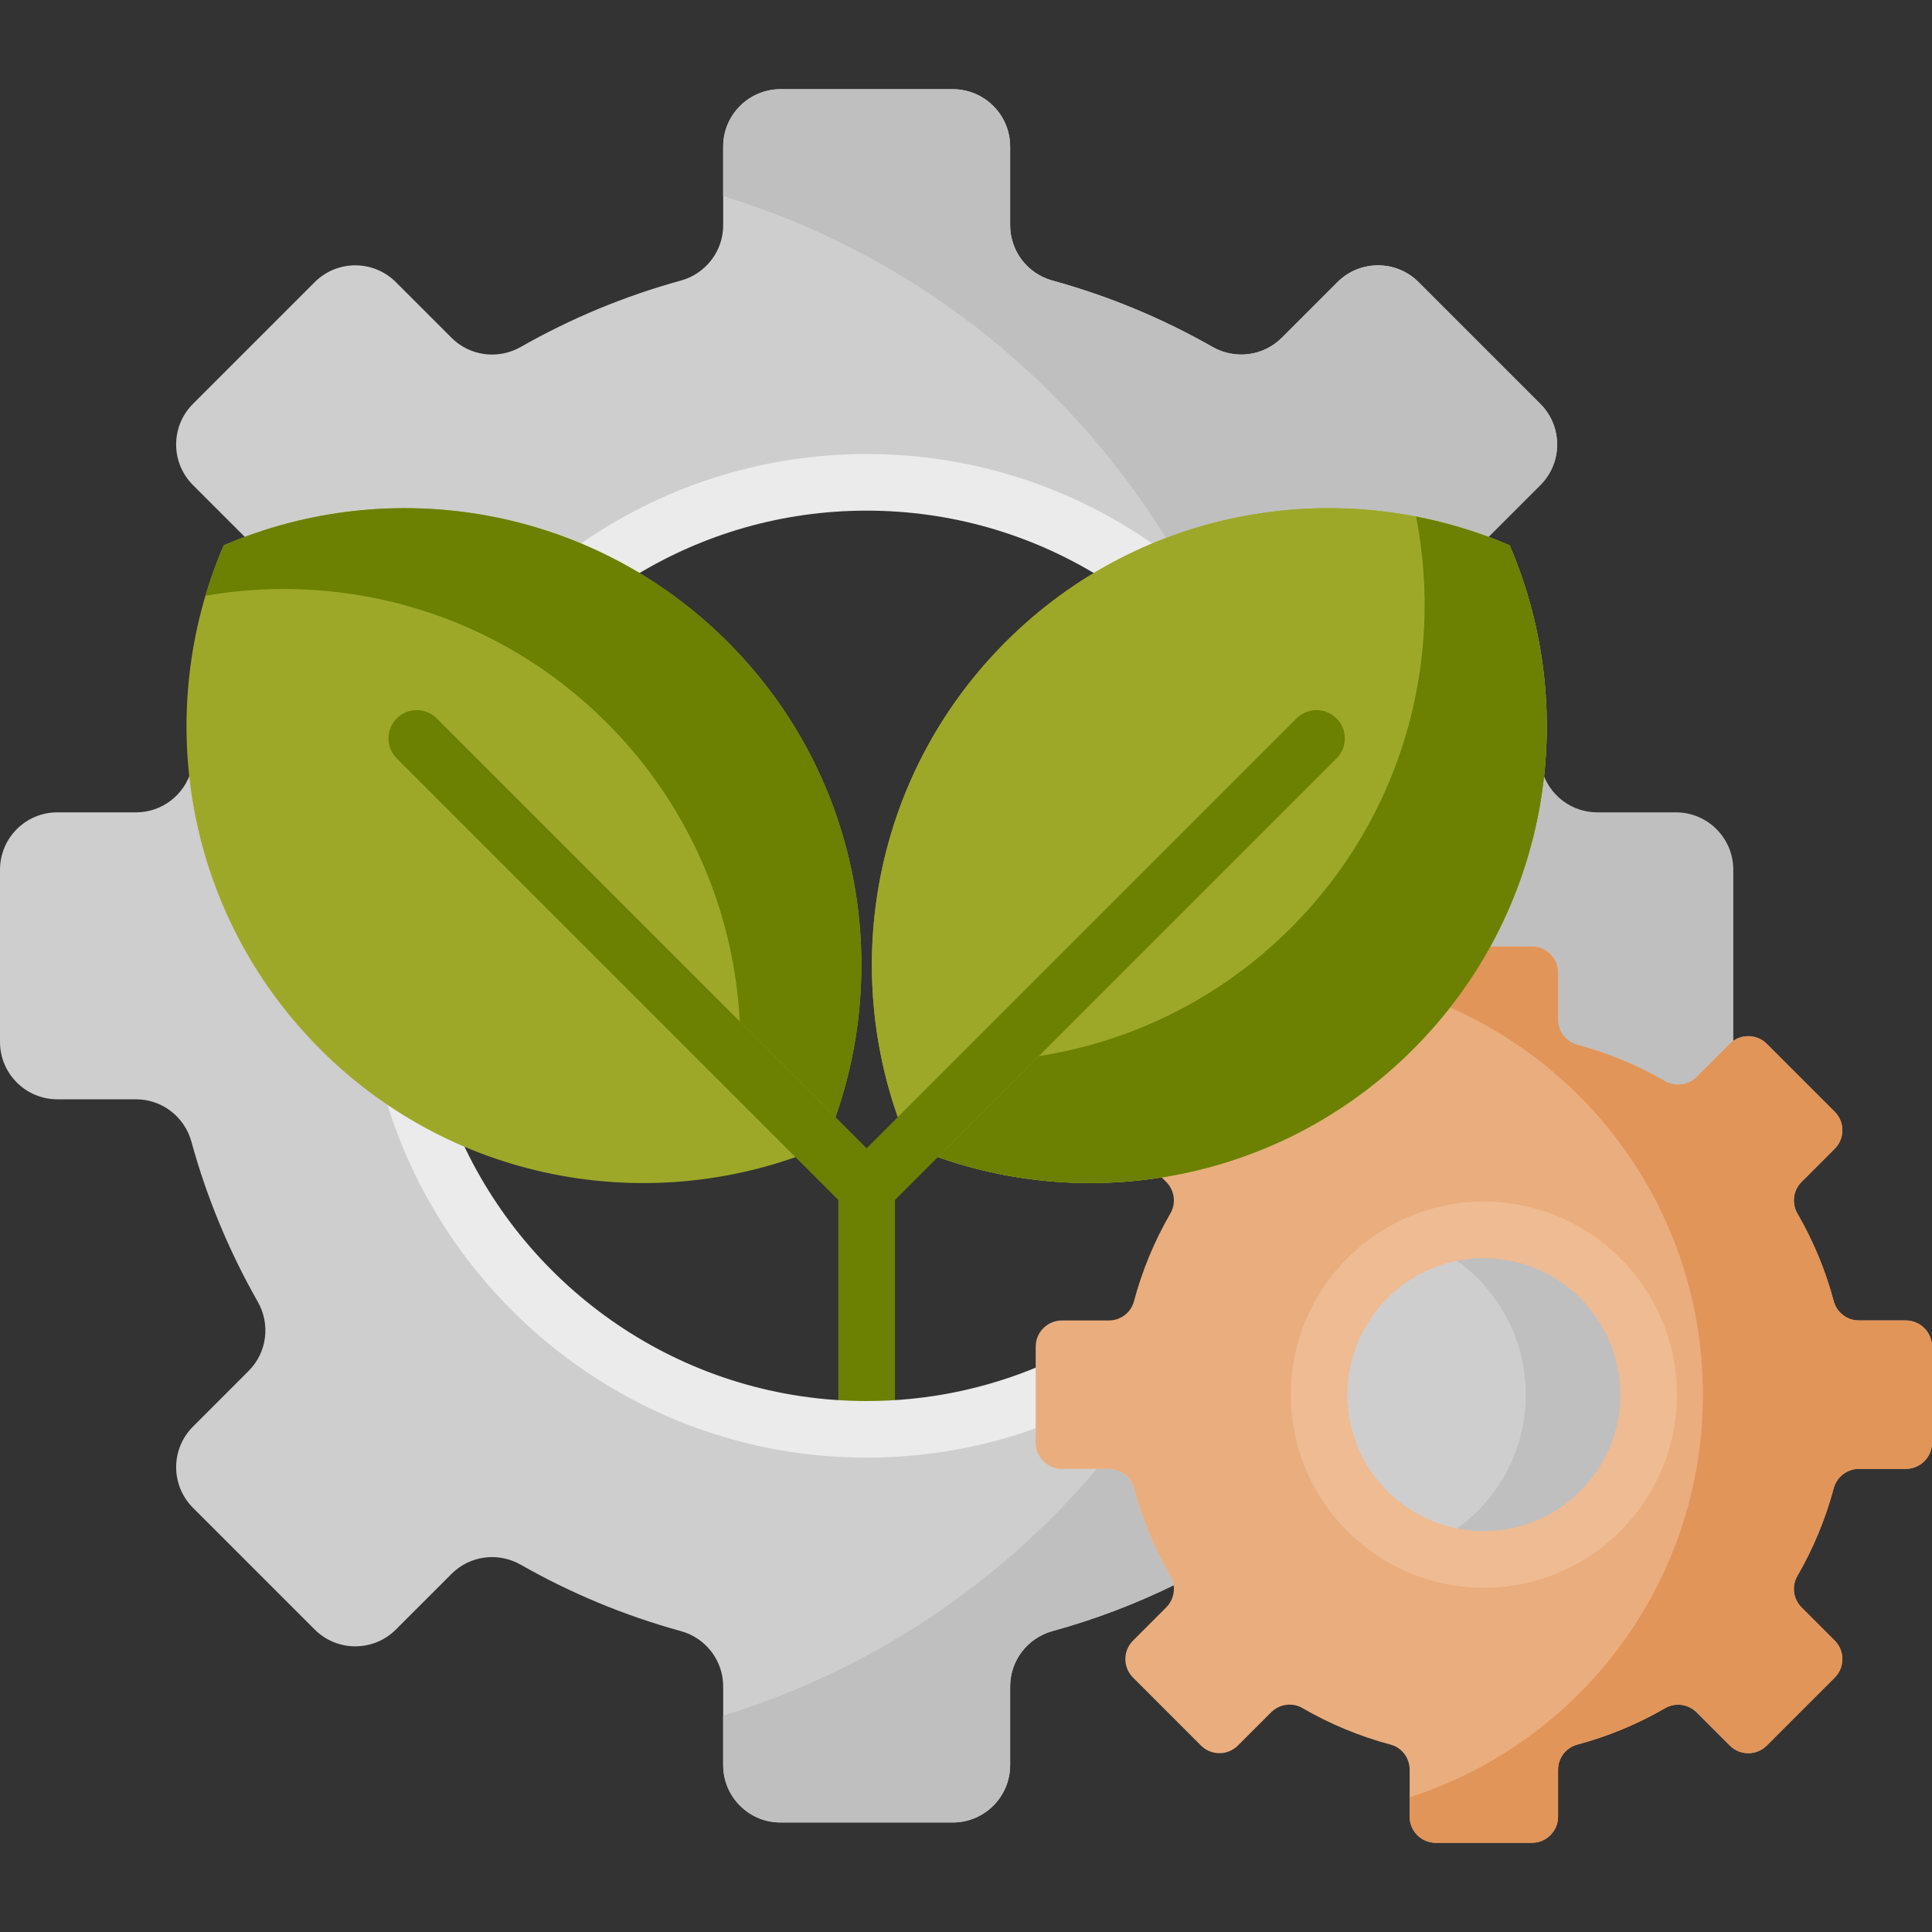 <svg width="92" height="92" viewBox="0 0 92 92" fill="none" xmlns="http://www.w3.org/2000/svg">
<rect x="0" y="0" width="92" height="92" fill="#333333" stroke="none"/>
<g clip-path="url(#clip0_904_7715)">
<path d="M73.424 36.665C73.409 36.612 73.392 36.559 73.377 36.506C73.115 39.457 72.256 42.356 70.806 44.987L70.66 45.253H72.947C73.535 45.253 74.013 45.731 74.013 46.319V48.552C74.013 49.197 74.442 49.76 75.055 49.923C76.507 50.309 77.904 50.889 79.208 51.645C79.42 51.768 79.661 51.833 79.907 51.833C80.283 51.833 80.651 51.68 80.917 51.413L82.498 49.833C82.508 49.823 82.518 49.815 82.529 49.805C82.533 49.742 82.538 49.679 82.538 49.615V41.416C82.538 39.907 81.314 38.683 79.805 38.683H76.059C74.825 38.683 73.751 37.855 73.424 36.665Z" fill="#BFBFBF"/>
<path d="M11.796 25.705C14.184 24.825 16.69 24.379 19.262 24.379C22.64 24.379 26.01 25.181 29.008 26.698L29.1 26.745L29.187 26.689C32.789 24.372 36.967 23.148 41.269 23.148C45.571 23.148 49.749 24.372 53.351 26.689L53.438 26.745L53.53 26.698C56.528 25.181 59.898 24.379 63.276 24.379C65.848 24.379 68.354 24.825 70.742 25.705L73.349 23.098C74.417 22.031 74.417 20.301 73.349 19.233L67.552 13.435C66.485 12.368 64.754 12.368 63.687 13.435L61.036 16.086C60.162 16.96 58.814 17.132 57.74 16.521C55.367 15.169 52.812 14.101 50.12 13.361C48.93 13.034 48.102 11.959 48.102 10.726V6.98C48.102 5.47 46.878 4.247 45.369 4.247H37.17C35.66 4.247 34.437 5.47 34.437 6.98V10.726C34.437 11.959 33.608 13.034 32.418 13.361C29.727 14.101 27.171 15.169 24.798 16.521C23.724 17.132 22.376 16.96 21.502 16.086L18.851 13.435C17.784 12.368 16.054 12.368 14.986 13.435L9.188 19.233C8.121 20.3 8.121 22.031 9.188 23.098L11.796 25.705Z" fill="#CECECE"/>
<path d="M55.892 74.961C55.135 73.657 54.556 72.26 54.17 70.808C54.007 70.195 53.443 69.767 52.799 69.767H50.566C49.978 69.767 49.499 69.289 49.499 68.701V66.321L49.256 66.414C46.706 67.389 44.018 67.884 41.269 67.884C36.676 67.884 32.263 66.502 28.507 63.888C24.836 61.333 22.041 57.789 20.423 53.638L20.399 53.577L20.341 53.546C18.518 52.555 16.849 51.308 15.38 49.839C12.265 46.724 10.202 42.797 9.414 38.481C9.296 37.835 9.211 37.186 9.152 36.538C9.14 36.58 9.127 36.622 9.115 36.665C8.788 37.855 7.713 38.683 6.479 38.683H2.733C1.224 38.683 0 39.907 0 41.416V49.615C0 51.125 1.224 52.348 2.733 52.348H6.479C7.713 52.348 8.788 53.177 9.115 54.367C9.854 57.058 10.923 59.614 12.274 61.987C12.886 63.061 12.714 64.409 11.84 65.282L9.189 67.934C8.121 69.001 8.121 70.731 9.189 71.799L14.986 77.596C16.054 78.664 17.784 78.664 18.852 77.596L21.503 74.945C22.377 74.071 23.724 73.899 24.798 74.511C27.172 75.862 29.727 76.931 32.419 77.67C33.608 77.997 34.437 79.072 34.437 80.306V84.052C34.437 85.561 35.66 86.785 37.17 86.785H45.369C46.878 86.785 48.102 85.561 48.102 84.052V80.306C48.102 79.072 48.931 77.997 50.12 77.67C52.186 77.103 54.171 76.34 56.056 75.405C56.027 75.252 55.973 75.102 55.892 74.961Z" fill="#CECECE"/>
<path d="M55.525 25.618C60.458 23.743 65.935 23.729 70.879 25.568L73.35 23.098C74.417 22.031 74.417 20.3 73.35 19.233L67.552 13.435C66.485 12.368 64.754 12.368 63.687 13.435L61.036 16.086C60.162 16.96 58.814 17.132 57.74 16.521C55.367 15.169 52.812 14.101 50.12 13.361C48.93 13.034 48.102 11.959 48.102 10.726V6.98C48.102 5.47 46.878 4.247 45.369 4.247H37.17C35.66 4.247 34.437 5.47 34.437 6.98V9.336C43.284 12.044 50.749 17.911 55.525 25.618Z" fill="#BFBFBF"/>
<path d="M55.723 75.029C54.979 73.742 54.397 72.35 54.003 70.881C53.856 70.332 53.367 69.946 52.799 69.946H52.231C47.604 75.411 41.455 79.547 34.437 81.696V84.052C34.437 85.561 35.66 86.785 37.17 86.785H45.369C46.878 86.785 48.102 85.561 48.102 84.052V80.306C48.102 79.072 48.93 77.997 50.12 77.67C52.121 77.12 54.047 76.388 55.879 75.493C55.857 75.333 55.808 75.176 55.723 75.029Z" fill="#BFBFBF"/>
<path d="M42.095 57.412C41.874 57.632 41.581 57.754 41.269 57.754C40.957 57.754 40.664 57.632 40.443 57.412L39.922 56.89V66.852C40.367 66.88 40.816 66.896 41.269 66.896C41.722 66.896 42.171 66.88 42.617 66.852V56.89L42.095 57.412Z" fill="#6C8001"/>
<path d="M22.009 54.37C20.736 53.814 19.517 53.135 18.367 52.336C21.31 62.199 30.462 69.411 41.269 69.411C44.16 69.411 46.932 68.895 49.499 67.95V65.053C46.968 66.123 44.186 66.716 41.269 66.716C32.738 66.716 25.369 61.65 22.009 54.37Z" fill="#EBEBEB"/>
<path d="M41.269 21.62C36.146 21.62 31.394 23.242 27.5 25.997C28.458 26.393 29.387 26.858 30.281 27.391C33.488 25.44 37.249 24.316 41.269 24.316C45.288 24.316 49.05 25.44 52.257 27.391C53.151 26.858 54.08 26.393 55.038 25.997C51.144 23.242 46.392 21.62 41.269 21.62Z" fill="#EBEBEB"/>
<path d="M90.754 62.88H88.521C87.964 62.88 87.467 62.511 87.323 61.972C86.928 60.485 86.338 59.076 85.584 57.775C85.303 57.291 85.391 56.678 85.787 56.283L87.367 54.703C87.853 54.216 87.853 53.428 87.367 52.941L84.132 49.706C83.646 49.22 82.857 49.22 82.371 49.706L80.79 51.286C80.395 51.682 79.782 51.77 79.298 51.49C77.997 50.735 76.589 50.145 75.101 49.75C74.562 49.606 74.193 49.11 74.193 48.552V46.319C74.193 45.631 73.635 45.073 72.947 45.073H70.754C69.789 46.804 68.584 48.406 67.155 49.835C63.859 53.131 59.685 55.228 55.159 55.909L55.533 56.283C55.928 56.678 56.017 57.292 55.736 57.775C54.981 59.076 54.392 60.485 53.996 61.972C53.853 62.511 53.356 62.88 52.798 62.88H50.565C49.877 62.88 49.319 63.438 49.319 64.126V68.701C49.319 69.389 49.877 69.946 50.565 69.946H52.798C53.356 69.946 53.853 70.315 53.996 70.854C54.392 72.342 54.981 73.751 55.736 75.052C56.017 75.535 55.928 76.148 55.533 76.543L53.953 78.124C53.466 78.61 53.466 79.399 53.953 79.885L57.187 83.12C57.674 83.607 58.463 83.607 58.949 83.12L60.529 81.54C60.925 81.145 61.538 81.056 62.021 81.337C63.322 82.092 64.731 82.681 66.219 83.077C66.757 83.22 67.126 83.717 67.126 84.275V86.508C67.126 87.196 67.684 87.753 68.372 87.753H72.947C73.635 87.753 74.193 87.196 74.193 86.508V84.275C74.193 83.717 74.562 83.22 75.101 83.077C76.589 82.681 77.997 82.092 79.298 81.337C79.781 81.056 80.395 81.145 80.79 81.54L82.37 83.12C82.857 83.607 83.645 83.607 84.132 83.12L87.367 79.885C87.853 79.399 87.853 78.61 87.367 78.124L85.787 76.543C85.391 76.148 85.303 75.535 85.583 75.052C86.338 73.751 86.928 72.342 87.323 70.854C87.467 70.315 87.963 69.946 88.521 69.946H90.754C91.442 69.946 92 69.388 92 68.701V64.126C92 63.438 91.442 62.88 90.754 62.88Z" fill="#EAAD7D"/>
<path d="M90.754 62.88H88.521C87.953 62.88 87.463 62.495 87.317 61.946C86.923 60.476 86.341 59.084 85.596 57.797C85.312 57.305 85.385 56.685 85.787 56.283L87.367 54.703C87.854 54.216 87.854 53.428 87.367 52.941L84.132 49.706C83.646 49.22 82.857 49.22 82.371 49.706L80.79 51.286C80.388 51.689 79.768 51.762 79.276 51.477C77.989 50.733 76.597 50.15 75.127 49.757C74.579 49.61 74.193 49.12 74.193 48.552V46.319C74.193 45.631 73.635 45.073 72.947 45.073H70.754C70.204 46.06 69.576 47.004 68.873 47.899C76.056 50.975 81.091 58.104 81.091 66.413C81.091 75.381 75.228 82.978 67.127 85.585V86.508C67.127 87.196 67.685 87.753 68.373 87.753H72.947C73.635 87.753 74.193 87.196 74.193 86.508V84.274C74.193 83.707 74.579 83.217 75.128 83.07C76.597 82.676 77.989 82.094 79.276 81.35C79.768 81.065 80.388 81.138 80.79 81.54L82.371 83.121C82.857 83.607 83.646 83.607 84.132 83.121L87.367 79.885C87.854 79.399 87.854 78.61 87.367 78.124L85.787 76.543C85.385 76.141 85.312 75.522 85.597 75.029C86.341 73.742 86.923 72.35 87.317 70.881C87.463 70.332 87.953 69.946 88.521 69.946H90.755C91.443 69.946 92 69.389 92 68.701V64.126C92 63.438 91.442 62.88 90.754 62.88Z" fill="#E19559"/>
<path d="M71.887 25.968C75.304 33.913 73.775 43.477 67.286 49.966C60.797 56.455 51.233 57.984 43.288 54.566C39.871 46.621 41.4 37.057 47.889 30.569C54.378 24.08 63.941 22.551 71.887 25.968Z" fill="#9DA829"/>
<path d="M70.66 74.261C74.994 74.261 78.508 70.748 78.508 66.413C78.508 62.079 74.994 58.566 70.66 58.566C66.326 58.566 62.812 62.079 62.812 66.413C62.812 70.748 66.326 74.261 70.66 74.261Z" fill="#CECECE"/>
<path d="M70.66 58.566C69.625 58.566 68.639 58.768 67.734 59.132C70.619 60.292 72.656 63.114 72.656 66.413C72.656 69.713 70.619 72.535 67.734 73.695C68.638 74.059 69.625 74.261 70.66 74.261C74.994 74.261 78.508 70.747 78.508 66.413C78.508 62.079 74.994 58.566 70.66 58.566Z" fill="#BFBFBF"/>
<path d="M70.66 75.609C65.589 75.609 61.465 71.484 61.465 66.413C61.465 61.343 65.589 57.218 70.66 57.218C75.73 57.218 79.855 61.343 79.855 66.413C79.855 71.484 75.73 75.609 70.66 75.609ZM70.66 59.913C67.076 59.913 64.16 62.83 64.16 66.413C64.16 69.998 67.076 72.913 70.66 72.913C74.244 72.913 77.16 69.998 77.16 66.413C77.16 62.83 74.244 59.913 70.66 59.913Z" fill="#EFBB92"/>
<path d="M10.652 25.968C7.234 33.914 8.764 43.478 15.252 49.966C21.741 56.455 31.305 57.984 39.25 54.567C42.667 46.621 41.138 37.057 34.65 30.569C28.161 24.08 18.597 22.551 10.652 25.968Z" fill="#9DA829"/>
<path d="M35.229 48.639L39.783 53.194C42.475 45.542 40.769 36.688 34.65 30.569C28.161 24.08 18.597 22.55 10.652 25.968C10.314 26.753 10.027 27.554 9.785 28.367C16.519 27.203 23.693 29.215 28.893 34.415C32.846 38.369 34.955 43.464 35.229 48.639Z" fill="#6C8001"/>
<path d="M71.887 25.968C75.304 33.913 73.775 43.477 67.286 49.966C60.797 56.455 51.233 57.984 43.288 54.566C39.871 46.621 41.4 37.057 47.889 30.569C54.378 24.08 63.941 22.551 71.887 25.968Z" fill="#9DA829"/>
<path d="M71.887 25.968C70.446 25.348 68.952 24.894 67.433 24.599C68.778 31.471 66.796 38.863 61.472 44.187C58.087 47.572 53.863 49.605 49.47 50.291L44.661 55.1C52.313 57.792 61.167 56.085 67.286 49.966C73.775 43.477 75.304 33.913 71.887 25.968Z" fill="#6C8001"/>
<path d="M63.645 34.21C63.119 33.684 62.266 33.684 61.739 34.21L41.269 54.68L20.799 34.21C20.273 33.684 19.42 33.684 18.893 34.21C18.367 34.736 18.367 35.59 18.893 36.116L40.316 57.539C40.58 57.802 40.925 57.934 41.269 57.934C41.614 57.934 41.959 57.802 42.222 57.539L63.645 36.116C64.171 35.59 64.171 34.736 63.645 34.21Z" fill="#6C8001"/>
</g>
<defs>
<clipPath id="clip0_904_7715">
<rect width="92" height="92" fill="white"/>
</clipPath>
</defs>
</svg>
